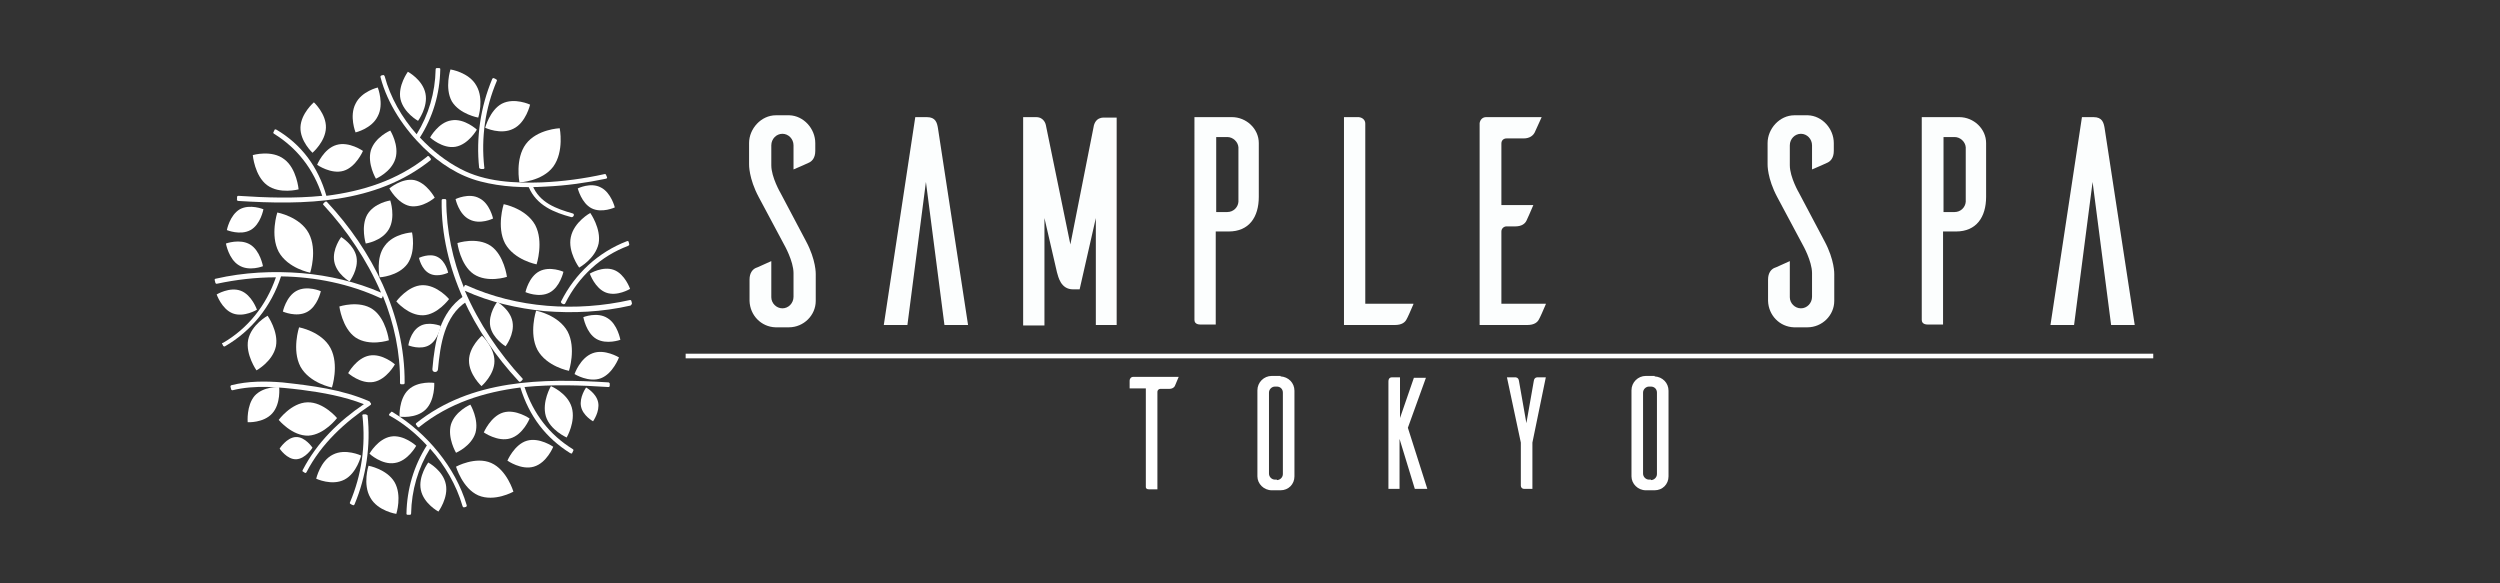 <?xml version="1.0" encoding="utf-8"?>
<!-- Generator: Adobe Illustrator 24.3.0, SVG Export Plug-In . SVG Version: 6.00 Build 0)  -->
<svg version="1.1" id="レイヤー_1" xmlns="http://www.w3.org/2000/svg" xmlns:xlink="http://www.w3.org/1999/xlink" x="0px"
	 y="0px" viewBox="0 0 540 126" style="enable-background:new 0 0 540 126;" xml:space="preserve">
<rect x="0" y="0" width="540" height="126" fill="#333333" stroke="none"/>
<style type="text/css">
	.st0{fill:#FFFFFF;}
	.st1{fill:#FCFEFE;}
</style>
<g>
	<g>
		<g>
			<g>
				<path class="st0" d="M97.6,21.9C96,19,97.3,15,97.3,15s4,0.6,5.6,3.5c1.7,2.9,0.4,6.9,0.4,6.9S99.3,24.7,97.6,21.9z"/>
			</g>
			<g>
				<path class="st0" d="M86.5,21.4c-0.6-2.9,1.6-5.9,1.6-5.9s3.2,1.7,3.8,4.7c0.6,2.9-1.6,5.9-1.6,5.9S87.2,24.4,86.5,21.4z"/>
			</g>
			<g>
				<path class="st0" d="M119.5,36c-2.4,3.2-7.3,3.4-7.3,3.4s-1-5.1,1.4-8.3c2.4-3.2,7.3-3.4,7.3-3.4S121.9,32.7,119.5,36z"/>
			</g>
			<g>
				<path class="st0" d="M109.1,52.6c-1.9-3.6-0.3-8.5-0.3-8.5s4.8,0.9,6.8,4.5c1.9,3.6,0.3,8.5,0.3,8.5S111.1,56.2,109.1,52.6z"/>
			</g>
			<g>
				<path class="st0" d="M123.3,51.2c0.7-3.3,4.2-5.2,4.2-5.2s2.4,3.4,1.8,6.6c-0.7,3.3-4.2,5.2-4.2,5.2S122.6,54.4,123.3,51.2z"/>
			</g>
			<g>
				<path class="st0" d="M102.3,59.2c-2.9-2-3.5-6.7-3.5-6.7s4.2-1.4,7.2,0.6c2.9,2,3.5,6.7,3.5,6.7S105.3,61.2,102.3,59.2z"/>
			</g>
			<g>
				<path class="st0" d="M118.7,63.2c-2.3,1.2-5.2-0.1-5.2-0.1s0.7-3.3,3-4.5c2.3-1.2,5.2,0.1,5.2,0.1S121,62,118.7,63.2z"/>
			</g>
			<g>
				<path class="st0" d="M128.8,73.2c-2.2-1.3-2.8-4.7-2.8-4.7s3-1.2,5.2,0.2c2.2,1.3,2.8,4.7,2.8,4.7S131,74.5,128.8,73.2z"/>
			</g>
			<g>
				<path class="st0" d="M129.8,81.7c-2.6,1-5.7-0.9-5.7-0.9s1.2-3.5,3.9-4.5c2.6-1,5.7,0.9,5.7,0.9S132.4,80.7,129.8,81.7z"/>
			</g>
			<g>
				<path class="st0" d="M105.9,70.5c-0.5-2.7,1.5-5.3,1.5-5.3s2.8,1.6,3.3,4.3c0.5,2.7-1.5,5.3-1.5,5.3S106.4,73.1,105.9,70.5z"/>
			</g>
			<g>
				<path class="st0" d="M108.4,22.4c2.7-1.4,6.1,0.2,6.1,0.2s-0.9,3.9-3.6,5.2c-2.7,1.4-6.1-0.2-6.1-0.2S105.8,23.8,108.4,22.4z"/>
			</g>
			<g>
				<path class="st0" d="M132.6,58.3c2.4,0.9,3.5,4.1,3.5,4.1s-2.8,1.7-5.2,0.8c-2.4-0.9-3.5-4.1-3.5-4.1S130.2,57.4,132.6,58.3z"/>
			</g>
			<g>
				<path class="st0" d="M83.1,53.1c1.9-2.7,5.9-2.9,5.9-2.9s0.9,4.1-1,6.8C86,59.7,82,59.9,82,59.9S81.1,55.7,83.1,53.1z"/>
			</g>
			<g>
				<path class="st0" d="M79.8,76.8c2.8-0.5,5.5,1.9,5.5,1.9s-1.8,3.3-4.6,3.8c-2.8,0.5-5.5-1.9-5.5-1.9S77,77.3,79.8,76.8z"/>
			</g>
			<g>
				<path class="st0" d="M88.2,84.2c2.1-2,5.6-1.5,5.6-1.5s0.2,3.8-1.9,5.8c-2.1,2-5.6,1.5-5.6,1.5S86.1,86.2,88.2,84.2z"/>
			</g>
			<g>
				<path class="st0" d="M101.3,77.9c0-3,2.8-5.4,2.8-5.4s2.7,2.5,2.7,5.5c0,3-2.8,5.4-2.8,5.4S101.3,80.9,101.3,77.9z"/>
			</g>
			<g>
				<path class="st0" d="M90.6,70.5c1.9-1.2,4.6-0.1,4.6-0.1s-0.5,2.9-2.4,4.1c-1.9,1.2-4.6,0.1-4.6,0.1S88.6,71.7,90.6,70.5z"/>
			</g>
			<g>
				<path class="st0" d="M101.4,47.4c-2.3-1.1-3-4.4-3-4.4s2.9-1.4,5.1-0.2c2.3,1.1,3,4.4,3,4.4S103.7,48.6,101.4,47.4z"/>
			</g>
			<g>
				<path class="st0" d="M127.8,45c-2.2-1.1-3-4.3-3-4.3s2.8-1.4,5-0.2c2.2,1.1,3,4.3,3,4.3S130,46.1,127.8,45z"/>
			</g>
			<g>
				<path class="st0" d="M125.5,87.8c-0.4-2,1.1-4.1,1.1-4.1s2.2,1.2,2.6,3.2c0.4,2-1.1,4.1-1.1,4.1S125.9,89.8,125.5,87.8z"/>
			</g>
			<g>
				<path class="st0" d="M97.4,91.7c0.9-2.9,4.2-4.3,4.2-4.3s1.9,3.2,1.1,6.1c-0.9,2.9-4.2,4.3-4.2,4.3S96.6,94.6,97.4,91.7z"/>
			</g>
			<g>
				<path class="st0" d="M117.9,89.9c-0.9-3.1,1.1-6.5,1.1-6.5s3.6,1.5,4.5,4.6c0.9,3.1-1.1,6.5-1.1,6.5S118.8,92.9,117.9,89.9z"/>
			</g>
			<g>
				<path class="st0" d="M113.8,95.2c2.7-0.8,5.7,1.3,5.7,1.3s-1.4,3.5-4.2,4.3c-2.7,0.8-5.7-1.3-5.7-1.3S111.1,96,113.8,95.2z"/>
			</g>
			<g>
				<path class="st0" d="M106.1,100c3.4,1.5,4.8,6.2,4.8,6.2s-4.1,2.3-7.6,0.8c-3.4-1.5-4.8-6.2-4.8-6.2S102.7,98.5,106.1,100z"/>
			</g>
			<g>
				<path class="st0" d="M84.4,94.3c2.8-0.5,5.5,2,5.5,2s-1.8,3.3-4.6,3.7c-2.8,0.5-5.5-2-5.5-2S81.6,94.8,84.4,94.3z"/>
			</g>
			<g>
				<path class="st0" d="M96.3,104.6c0.6,2.9-1.6,5.9-1.6,5.9s-3.2-1.7-3.8-4.7c-0.6-2.9,1.6-5.9,1.6-5.9S95.7,101.6,96.3,104.6z"/>
			</g>
			<g>
				<path class="st0" d="M108.7,89.1c2.7-0.8,5.7,1.3,5.7,1.3s-1.4,3.5-4.2,4.3c-2.7,0.8-5.7-1.3-5.7-1.3S106,89.9,108.7,89.1z"/>
			</g>
			<g>
				<path class="st0" d="M116.1,75.6c-1.9-3.6-0.3-8.5-0.3-8.5s4.8,0.9,6.8,4.5c1.9,3.6,0.3,8.5,0.3,8.5S118.1,79.2,116.1,75.6z"/>
			</g>
			<g>
				<path class="st0" d="M66.4,86.9c3.5-0.1,6.4,3.4,6.4,3.4s-2.7,3.6-6.2,3.8c-3.5,0.1-6.4-3.4-6.4-3.4S62.9,87,66.4,86.9z"/>
			</g>
			<g>
				<path class="st0" d="M55,85.5c1.9-2.1,5.3-1.9,5.3-1.9s0.4,3.6-1.5,5.7c-1.9,2.1-5.3,1.9-5.3,1.9S53.2,87.6,55,85.5z"/>
			</g>
			<g>
				<path class="st0" d="M71.4,75.2c1.9,3.6,0.3,8.5,0.3,8.5s-4.8-0.9-6.8-4.5c-1.9-3.6-0.3-8.5-0.3-8.5S69.5,71.6,71.4,75.2z"/>
			</g>
			<g>
				<path class="st0" d="M59.6,74.8c-0.7,3.3-4.2,5.2-4.2,5.2s-2.4-3.4-1.8-6.6c0.7-3.3,4.2-5.2,4.2-5.2S60.2,71.6,59.6,74.8z"/>
			</g>
			<g>
				<path class="st0" d="M80.5,66.8c2.9,2,3.5,6.7,3.5,6.7s-4.2,1.4-7.2-0.6c-2.9-2-3.5-6.7-3.5-6.7S77.6,64.8,80.5,66.8z"/>
			</g>
			<g>
				<path class="st0" d="M64.1,62.8c2.3-1.2,5.2,0.1,5.2,0.1s-0.7,3.3-3,4.5c-2.3,1.2-5.2-0.1-5.2-0.1S61.8,64,64.1,62.8z"/>
			</g>
			<g>
				<path class="st0" d="M54,52.8c2.2,1.3,2.8,4.7,2.8,4.7s-3,1.2-5.2-0.2c-2.2-1.3-2.8-4.7-2.8-4.7S51.8,51.5,54,52.8z"/>
			</g>
			<g>
				<path class="st0" d="M77,55.5c0.5,2.7-1.5,5.3-1.5,5.3s-2.8-1.6-3.3-4.3c-0.5-2.7,1.5-5.3,1.5-5.3S76.5,52.9,77,55.5z"/>
			</g>
			<g>
				<path class="st0" d="M74.4,103.6c-2.7,1.4-6.1-0.2-6.1-0.2s0.9-3.9,3.6-5.2c2.7-1.4,6.1,0.2,6.1,0.2S77.1,102.2,74.4,103.6z"/>
			</g>
			<g>
				<path class="st0" d="M64,99.2c-2,0.1-3.6-2.3-3.6-2.3s1.5-2.4,3.5-2.5c2-0.1,3.6,2.3,3.6,2.3S66,99.1,64,99.2z"/>
			</g>
			<g>
				<path class="st0" d="M50.3,67.7c-2.4-0.9-3.5-4.1-3.5-4.1s2.8-1.7,5.2-0.8c2.4,0.9,3.5,4.1,3.5,4.1S52.7,68.6,50.3,67.7z"/>
			</g>
			<g>
				<path class="st0" d="M91.4,68.1c-3.2,0.1-5.8-3-5.8-3s2.5-3.4,5.6-3.5c3.2-0.1,5.8,3,5.8,3S94.5,68,91.4,68.1z"/>
			</g>
			<g>
				<path class="st0" d="M88.5,44.5c-2.7-0.6-4.4-3.8-4.4-3.8s2.7-2.3,5.4-1.8c2.7,0.6,4.4,3.8,4.4,3.8S91.3,45,88.5,44.5z"/>
			</g>
			<g>
				<path class="st0" d="M85.2,104.1c1.7,2.9,0.4,6.9,0.4,6.9s-4-0.6-5.6-3.5c-1.7-2.9-0.4-6.9-0.4-6.9S83.5,101.3,85.2,104.1z"/>
			</g>
			<g>
				<path class="st0" d="M84,49.5c-1.5,2.6-5,3.1-5,3.1s-1.1-3.6,0.3-6.2c1.5-2.6,5-3.1,5-3.1S85.5,46.9,84,49.5z"/>
			</g>
			<g>
				<path class="st0" d="M85.4,34.3c-0.9,2.9-4.2,4.3-4.2,4.3s-1.9-3.2-1.1-6.1c0.9-2.9,4.2-4.3,4.2-4.3S86.3,31.4,85.4,34.3z"/>
			</g>
			<g>
				<path class="st0" d="M54.1,49.7c-2.2,1.2-5.1,0-5.1,0s0.6-3.2,2.8-4.5c2.2-1.2,5.1,0,5.1,0S56.3,48.5,54.1,49.7z"/>
			</g>
			<g>
				<path class="st0" d="M92.8,59.1c-1.8-0.9-2.3-3.4-2.3-3.4s2.3-1.1,4-0.2c1.8,0.9,2.3,3.4,2.3,3.4S94.6,60,92.8,59.1z"/>
			</g>
			<g>
				<path class="st0" d="M70.4,27.6c-0.1,3-2.9,5.4-2.9,5.4s-2.7-2.5-2.6-5.5c0.1-3,2.9-5.4,2.9-5.4S70.5,24.6,70.4,27.6z"/>
			</g>
			<g>
				<path class="st0" d="M61.4,34.4c2.7,2,3.1,6.5,3.1,6.5S60.4,42,57.7,40c-2.7-2-3.1-6.5-3.1-6.5S58.7,32.3,61.4,34.4z"/>
			</g>
			<g>
				<path class="st0" d="M81.6,25.1c-1.3,2.7-4.8,3.5-4.8,3.5s-1.4-3.5,0-6.2c1.3-2.7,4.8-3.5,4.8-3.5S83,22.5,81.6,25.1z"/>
			</g>
			<g>
				<path class="st0" d="M98.4,31.7c-2.8,0.5-5.5-2-5.5-2s1.8-3.3,4.6-3.7c2.8-0.5,5.5,2,5.5,2S101.2,31.2,98.4,31.7z"/>
			</g>
			<g>
				<path class="st0" d="M74.2,36.9c-2.7,0.8-5.7-1.3-5.7-1.3s1.4-3.5,4.2-4.3c2.7-0.8,5.7,1.3,5.7,1.3S76.9,36.1,74.2,36.9z"/>
			</g>
			<g>
				<path class="st0" d="M66.7,50.4c1.9,3.6,0.3,8.5,0.3,8.5s-4.8-0.9-6.8-4.5c-1.9-3.6-0.3-8.5-0.3-8.5S64.8,46.8,66.7,50.4z"/>
			</g>
			<g>
				<path class="st0" d="M136.5,65.5c0-0.1-0.1-0.3-0.1-0.4c0-0.2-0.2-0.3-0.3-0.3c-11.6,2.6-24.4,1.8-35.4-3.2
					c-0.2-0.1-0.3,0-0.4,0.2c0,0.1-0.1,0.2-0.1,0.3c-2.4-5.9-3.8-12.3-3.8-18.8c0-0.2-0.1-0.3-0.3-0.3c-0.1,0-0.3,0-0.4,0
					c-0.2,0-0.3,0.1-0.3,0.3C95.2,58,102.4,72,112,82.3c0,0,0,0,0.1,0.1c0.1,0.1,0.2,0.1,0.4,0c0.1-0.1,0.2-0.2,0.3-0.3
					c0.1-0.1,0.2-0.3,0-0.4c-5-5.4-9.4-11.9-12.4-18.9c5.5,2.5,11.3,3.8,17.2,4.4c6.2,0.5,12.5,0.2,18.6-1.2
					C136.4,65.8,136.5,65.7,136.5,65.5z"/>
				<path class="st0" d="M121.2,65.1c-0.1,0.1,0,0.3,0.1,0.4c0.1,0.1,0.2,0.1,0.4,0.2c0.1,0,0.1,0,0.1,0c0.1,0,0.2,0,0.3-0.2
					c2.9-5.8,7.7-10.2,13.6-12.4c0.1-0.1,0.3-0.2,0.2-0.4c0-0.1-0.1-0.3-0.1-0.4c0-0.2-0.2-0.3-0.4-0.2
					C129.2,54.5,124.2,59.1,121.2,65.1z"/>
				<path class="st0" d="M103.9,36.5C103.9,36.5,103.9,36.5,103.9,36.5c0.2,0,0.4,0,0.5,0c0.2,0,0.3-0.2,0.2-0.4
					c-0.7-6.4,0.2-12.7,2.7-18.6c0.1-0.2,0-0.3-0.2-0.4c-0.1-0.1-0.2-0.1-0.4-0.2c-0.2-0.1-0.3,0-0.4,0.2c-2.5,6-3.5,12.6-2.8,19.2
					C103.6,36.4,103.8,36.5,103.9,36.5z"/>
				<path class="st0" d="M131.5,82.6c-14.3-0.9-29.7-0.7-41.6,8.8c-0.1,0.1-0.1,0.3,0,0.4c0.1,0.1,0.2,0.2,0.3,0.4
					c0.1,0.1,0.2,0.1,0.3,0.1c0,0,0.1,0,0.1-0.1c6.5-5.2,14-7.5,21.8-8.5c1.9,6.2,5.5,10.9,10.8,14.2c0,0,0,0,0.1,0
					c0.1,0.1,0.3,0.1,0.3-0.1c0.1-0.1,0.1-0.2,0.2-0.4c0.1-0.1,0.1-0.3-0.1-0.4c-5-3.1-8.5-7.6-10.4-13.4c6-0.6,12.2-0.4,18.1,0
					c0.2,0,0.3-0.1,0.3-0.3c0-0.2,0-0.3,0-0.5C131.7,82.8,131.6,82.7,131.5,82.6z"/>
				<path class="st0" d="M85.1,89.2c-0.1-0.1-0.2-0.1-0.3-0.2c-0.2-0.1-0.3-0.1-0.4,0.1c-0.1,0.1-0.2,0.2-0.3,0.3
					c-0.1,0.1-0.1,0.4,0.1,0.4c2.9,1.6,5.6,3.8,8,6.4c-2.8,4.4-4.3,9.4-4.4,14.7c0,0,0,0.1,0,0.1c0,0.1,0.1,0.2,0.3,0.2
					c0.1,0,0.3,0,0.4,0c0.2,0,0.3-0.1,0.3-0.3c0.1-5,1.5-9.8,4.1-14c3.2,3.6,5.7,7.9,7,12.4c0,0.1,0.2,0.3,0.3,0.3
					c0.1,0,0.3-0.1,0.4-0.1c0.1,0,0.3-0.2,0.2-0.4C98.4,100.9,92.1,93.5,85.1,89.2z M100.4,109.4L100.4,109.4
					C100.4,109.4,100.4,109.4,100.4,109.4C100.4,109.4,100.4,109.4,100.4,109.4z"/>
				<path class="st0" d="M86.4,82.7c0,0.2,0.1,0.3,0.3,0.3c0.1,0,0.3,0,0.4,0c0.2,0,0.3-0.1,0.3-0.3c0.1-14.8-7.1-28.7-16.7-39
					c0,0,0,0-0.1-0.1c-0.1-0.1-0.2-0.1-0.4,0c-0.1,0.1-0.2,0.2-0.3,0.3c-0.1,0.1-0.2,0.3,0,0.4c5,5.4,9.4,11.9,12.4,18.9
					C77,60.9,71.1,59.5,65.2,59c-6.2-0.5-12.5-0.2-18.6,1.2c-0.2,0-0.3,0.2-0.2,0.4c0,0.1,0.1,0.3,0.1,0.4c0,0.2,0.2,0.3,0.3,0.3
					c4.2-0.9,8.5-1.4,12.8-1.4c-2.1,6.1-6.1,11.1-11.5,14.2C48,74,47.9,74.1,48,74.3c0.1,0.1,0.1,0.2,0.2,0.4
					c0.1,0.1,0.2,0.2,0.4,0.1c5.7-3.3,10-8.6,12.1-15.1c0,0,0,0,0,0c7.4,0.1,14.8,1.6,21.5,4.7c0.2,0.1,0.3,0,0.4-0.2
					c0-0.1,0.1-0.2,0.1-0.3C85.1,69.8,86.5,76.2,86.4,82.7z"/>
				<path class="st0" d="M79,89.5C78.9,89.5,78.9,89.5,79,89.5c-0.2,0-0.4,0-0.5,0c-0.2,0-0.3,0.2-0.2,0.4
					c0.7,6.4-0.2,12.7-2.7,18.6c-0.1,0.2,0,0.3,0.2,0.4c0.1,0.1,0.2,0.1,0.4,0.2c0.2,0.1,0.3,0,0.4-0.2c2.5-6,3.5-12.6,2.8-19.2
					C79.2,89.6,79.1,89.5,79,89.5z"/>
				<path class="st0" d="M51.4,43.4c14.3,0.9,29.7,0.7,41.6-8.8c0.1-0.1,0.1-0.3,0-0.4c-0.1-0.1-0.2-0.2-0.3-0.4
					c-0.1-0.1-0.2-0.1-0.3-0.1c0,0-0.1,0-0.1,0.1c-6.5,5.2-14,7.5-21.8,8.5C68.7,36,65.1,31.2,59.7,28c0,0,0,0-0.1,0
					c-0.1-0.1-0.3-0.1-0.3,0.1c-0.1,0.1-0.1,0.2-0.2,0.4c-0.1,0.1-0.1,0.3,0.1,0.4c5,3.1,8.5,7.6,10.4,13.4c-6,0.6-12.2,0.4-18.1,0
					c-0.2,0-0.3,0.1-0.3,0.3c0,0.2,0,0.3,0,0.5C51.1,43.2,51.2,43.3,51.4,43.4z"/>
				<path class="st0" d="M91.5,31.9c3.5,3.4,7.6,6.1,12.3,7.3c4.6,1.2,9.4,1.4,14.1,1.1c4.4-0.2,8.7-0.8,13-1.7
					c0.2,0,0.3-0.3,0.2-0.4c-0.1-0.1-0.1-0.3-0.2-0.4c0,0,0-0.1,0-0.1c-0.1-0.1-0.2-0.1-0.3-0.1c-4.5,1-9,1.6-13.6,1.8
					c-5.8,0.2-12.2-0.1-17.5-2.9c-3.1-1.6-6.2-4-8.8-6.8c0,0,0,0,0,0c2.8-4.4,4.3-9.4,4.4-14.7c0,0,0-0.1,0-0.1
					c0-0.1-0.1-0.2-0.3-0.2c-0.1,0-0.3,0-0.4,0c-0.2,0-0.3,0.1-0.3,0.3c-0.1,5-1.5,9.8-4.1,14c-3.2-3.6-5.7-8-6.9-12.5
					c0-0.1-0.2-0.3-0.3-0.3c-0.1,0-0.3,0.1-0.4,0.1c-0.1,0-0.3,0.2-0.2,0.4C83.7,22.5,87.4,27.9,91.5,31.9z"/>
				<path class="st0" d="M80,87c0-0.1-0.1-0.2-0.2-0.3c-5.9-2.6-12.5-3.4-18.8-4.1c-3.7-0.3-7.4-0.3-11,0.6c-0.1,0-0.3,0.2-0.2,0.4
					c0,0.1,0.1,0.3,0.1,0.4c0,0.2,0.2,0.3,0.3,0.3c4.9-1.2,9.9-0.7,14.9-0.1c4.6,0.6,9.1,1.4,13.5,3.1c-5.3,3.6-10.1,8.2-13.2,14.2
					c-0.1,0.1-0.1,0.4,0.1,0.4c0.1,0.1,0.2,0.1,0.3,0.2c0.1,0.1,0.3,0.1,0.4-0.1c3.2-6.2,8.3-10.8,13.8-14.5
					C80.2,87.4,80.2,87.1,80,87z"/>
			</g>
			<g>
				<path class="st0" d="M100.1,64c-5.1,3.5-6.2,9.7-6.7,15.7c-0.1,0.8,1.1,0.9,1.2,0.1c0.5-5.4,1.4-11.5,6.1-14.6
					C101.3,64.7,100.8,63.6,100.1,64L100.1,64z"/>
			</g>
			<g>
				<path class="st0" d="M114.2,40.4c1.7,4,5.5,5.5,9.2,6.5c0.5,0.1,0.8-0.7,0.3-0.8c-3.5-1-7.2-2.3-8.7-6.1
					C114.7,39.6,114,39.9,114.2,40.4L114.2,40.4z"/>
			</g>
		</g>
	</g>
</g>
<g>
	<path class="st1" d="M171.4,36.6v-5.2c0-1.4-1.1-2.5-2.4-2.5s-2.4,1.1-2.4,2.5v4.3c0,2.6,2,6,2,6l5.5,10.4c2.2,4.1,2.1,7.1,2.1,7.1
		V65c0,3.1-2.6,5.7-5.8,5.7h-2.9c-3.1-0.1-5.5-2.6-5.6-5.7v-4.6c0-1.5,0.7-2.2,1.3-2.5c0.4-0.1,2.2-1,3.4-1.5v7.8
		c0,1.3,1.1,2.4,2.4,2.4s2.4-1.1,2.4-2.5V59c0-2.6-2-6.1-2-6.1l-5.5-10.3c-2.2-4.1-2.1-7.1-2.1-7.1v-4.6c0-3.1,2.6-6,5.8-6h2.9
		c3.1,0.1,5.6,2.9,5.6,6v1.7c0,1.5-0.7,2.2-1.3,2.5C174.4,35.3,172.6,36.1,171.4,36.6z"/>
	<path class="st1" d="M209.1,70.2H204l-4-30.9l-4,30.9h-5.1l6.8-44.9h2.5c1.9,0,2.2,1.2,2.4,2.4L209.1,70.2z"/>
	<path class="st1" d="M241.3,70.2h-4.6V47.1l-3.5,15.4h-1.4c-2.7,0-3.2-2.7-3.5-3.7l-2.7-11.7v23.2h-4.6V25.3h2.8
		c1.8,0,2.1,1.7,2.1,1.7l5.3,25.8l5.1-25.8c0.1-0.2,0.4-1.6,2.1-1.6h2.8V70.2z"/>
	<path class="st1" d="M266.1,25.3c3.1,0,5.8,2.5,5.8,5.6v11.6c0,4.4-2.1,7.5-6.5,7.5h-2.8v20.1h-3.3c-1.1,0-1.3-0.6-1.3-1V25.3
		H266.1z M267.5,31.8c-0.1-1.2-1.2-2.2-2.4-2.2h-2.4v16.2h2.4c1.3,0,2.3-1,2.4-2.2V31.8z"/>
	<path class="st1" d="M305.3,65.7c-0.5,1.2-1.3,3-1.5,3.3c-0.3,0.6-1,1.2-2.5,1.2h-11V25.3h3.2c0.8,0.1,1.4,0.6,1.4,1.4v38.9H305.3z
		"/>
	<path class="st1" d="M333.9,65.7c-0.5,1.2-1.3,3-1.5,3.3c-0.3,0.6-1,1.2-2.5,1.2h-10.3V26.6c0.1-0.7,0.6-1.3,1.4-1.3h12l-1.5,3.3
		c-0.3,0.6-1,1.3-2.4,1.3h-3.7c-0.6,0-1.1,0.4-1.1,1.1v13.3h6.9c-0.5,1.2-1.3,3-1.5,3.4c-0.3,0.6-1,1.2-2.4,1.2h-1.9
		c-0.6,0-1.1,0.5-1.1,1.1v15.6H333.9z"/>
	<path class="st1" d="M391.4,36.6v-5.2c0-1.4-1.1-2.5-2.4-2.5c-1.3,0-2.4,1.1-2.4,2.5v4.3c0,2.6,2,6,2,6l5.5,10.4
		c2.2,4.1,2.1,7.1,2.1,7.1V65c0,3.1-2.6,5.7-5.8,5.7h-2.9c-3.1-0.1-5.5-2.6-5.6-5.7v-4.6c0-1.5,0.7-2.2,1.3-2.5
		c0.4-0.1,2.2-1,3.4-1.5v7.8c0,1.3,1.1,2.4,2.4,2.4c1.3,0,2.4-1.1,2.4-2.5V59c0-2.6-2-6.1-2-6.1l-5.5-10.3c-2.2-4.1-2.1-7.1-2.1-7.1
		v-4.6c0-3.1,2.6-6,5.8-6h2.9c3.1,0.1,5.6,2.9,5.6,6v1.7c0,1.5-0.7,2.2-1.3,2.5C394.4,35.3,392.6,36.1,391.4,36.6z"/>
	<path class="st1" d="M423.2,25.3c3.1,0,5.8,2.5,5.8,5.6v11.6c0,4.4-2.1,7.5-6.5,7.5h-2.8v20.1h-3.3c-1.1,0-1.3-0.6-1.3-1V25.3
		H423.2z M424.6,31.8c-0.1-1.2-1.2-2.2-2.4-2.2h-2.4v16.2h2.4c1.3,0,2.3-1,2.4-2.2V31.8z"/>
	<path class="st1" d="M461.1,70.2h-5.1l-4-30.9l-4,30.9h-5.1l6.8-44.9h2.5c1.9,0,2.2,1.2,2.4,2.4L461.1,70.2z"/>
</g>
<g>
	<path class="st0" d="M253.8,83.3c-0.1,0.3-0.5,0.7-1.3,0.7h-1.9c-0.3,0-0.6,0.3-0.6,0.6v21.1h-1.8c-0.6,0-0.7-0.3-0.7-0.5V83.9
		h-3.5v-1.7c0-0.4,0.3-0.8,0.8-0.8h9.8L253.8,83.3z"/>
	<path class="st0" d="M276.6,81.3c1.7,0.1,3,1.4,3,3.1v18.5c0,1.7-1.3,3-3,3h-1.9c-1.7,0-3.1-1.4-3.1-3V84.3c0-1.7,1.4-3.1,3.1-3.1
		H276.6z M275.8,103.7c0.7,0,1.3-0.6,1.3-1.3V84.8c0-0.8-0.6-1.3-1.3-1.3h-0.4c-0.7,0-1.3,0.6-1.3,1.3v17.5c0,0.7,0.6,1.3,1.3,1.3
		H275.8z"/>
	<path class="st0" d="M305.6,105.6l-3.3-10.8v10.8h-2.4V82.4c0-0.8,0.5-0.9,0.8-0.9h1.7v8.8l3-8.7h2.6l-3.9,10.8l4.2,13.2H305.6z"/>
	<path class="st0" d="M331,95.6v10h-1.8c-0.4,0-0.7-0.3-0.7-0.7v-9.3l-3-14.1h1.8c0.1,0,0.7,0,0.8,0.8l1.6,9.1l1.6-9.1
		c0.1-0.8,0.7-0.8,0.8-0.8h1.8L331,95.6z"/>
	<path class="st0" d="M357.4,81.3c1.7,0.1,3,1.4,3,3.1v18.5c0,1.7-1.3,3-3,3h-1.9c-1.7,0-3.1-1.4-3.1-3V84.3c0-1.7,1.4-3.1,3.1-3.1
		H357.4z M356.6,103.7c0.7,0,1.3-0.6,1.3-1.3V84.8c0-0.8-0.6-1.3-1.3-1.3h-0.4c-0.7,0-1.3,0.6-1.3,1.3v17.5c0,0.7,0.6,1.3,1.3,1.3
		H356.6z"/>
</g>
<rect x="148.1" y="76.4" class="st0" width="317" height="1"/>
</svg>
